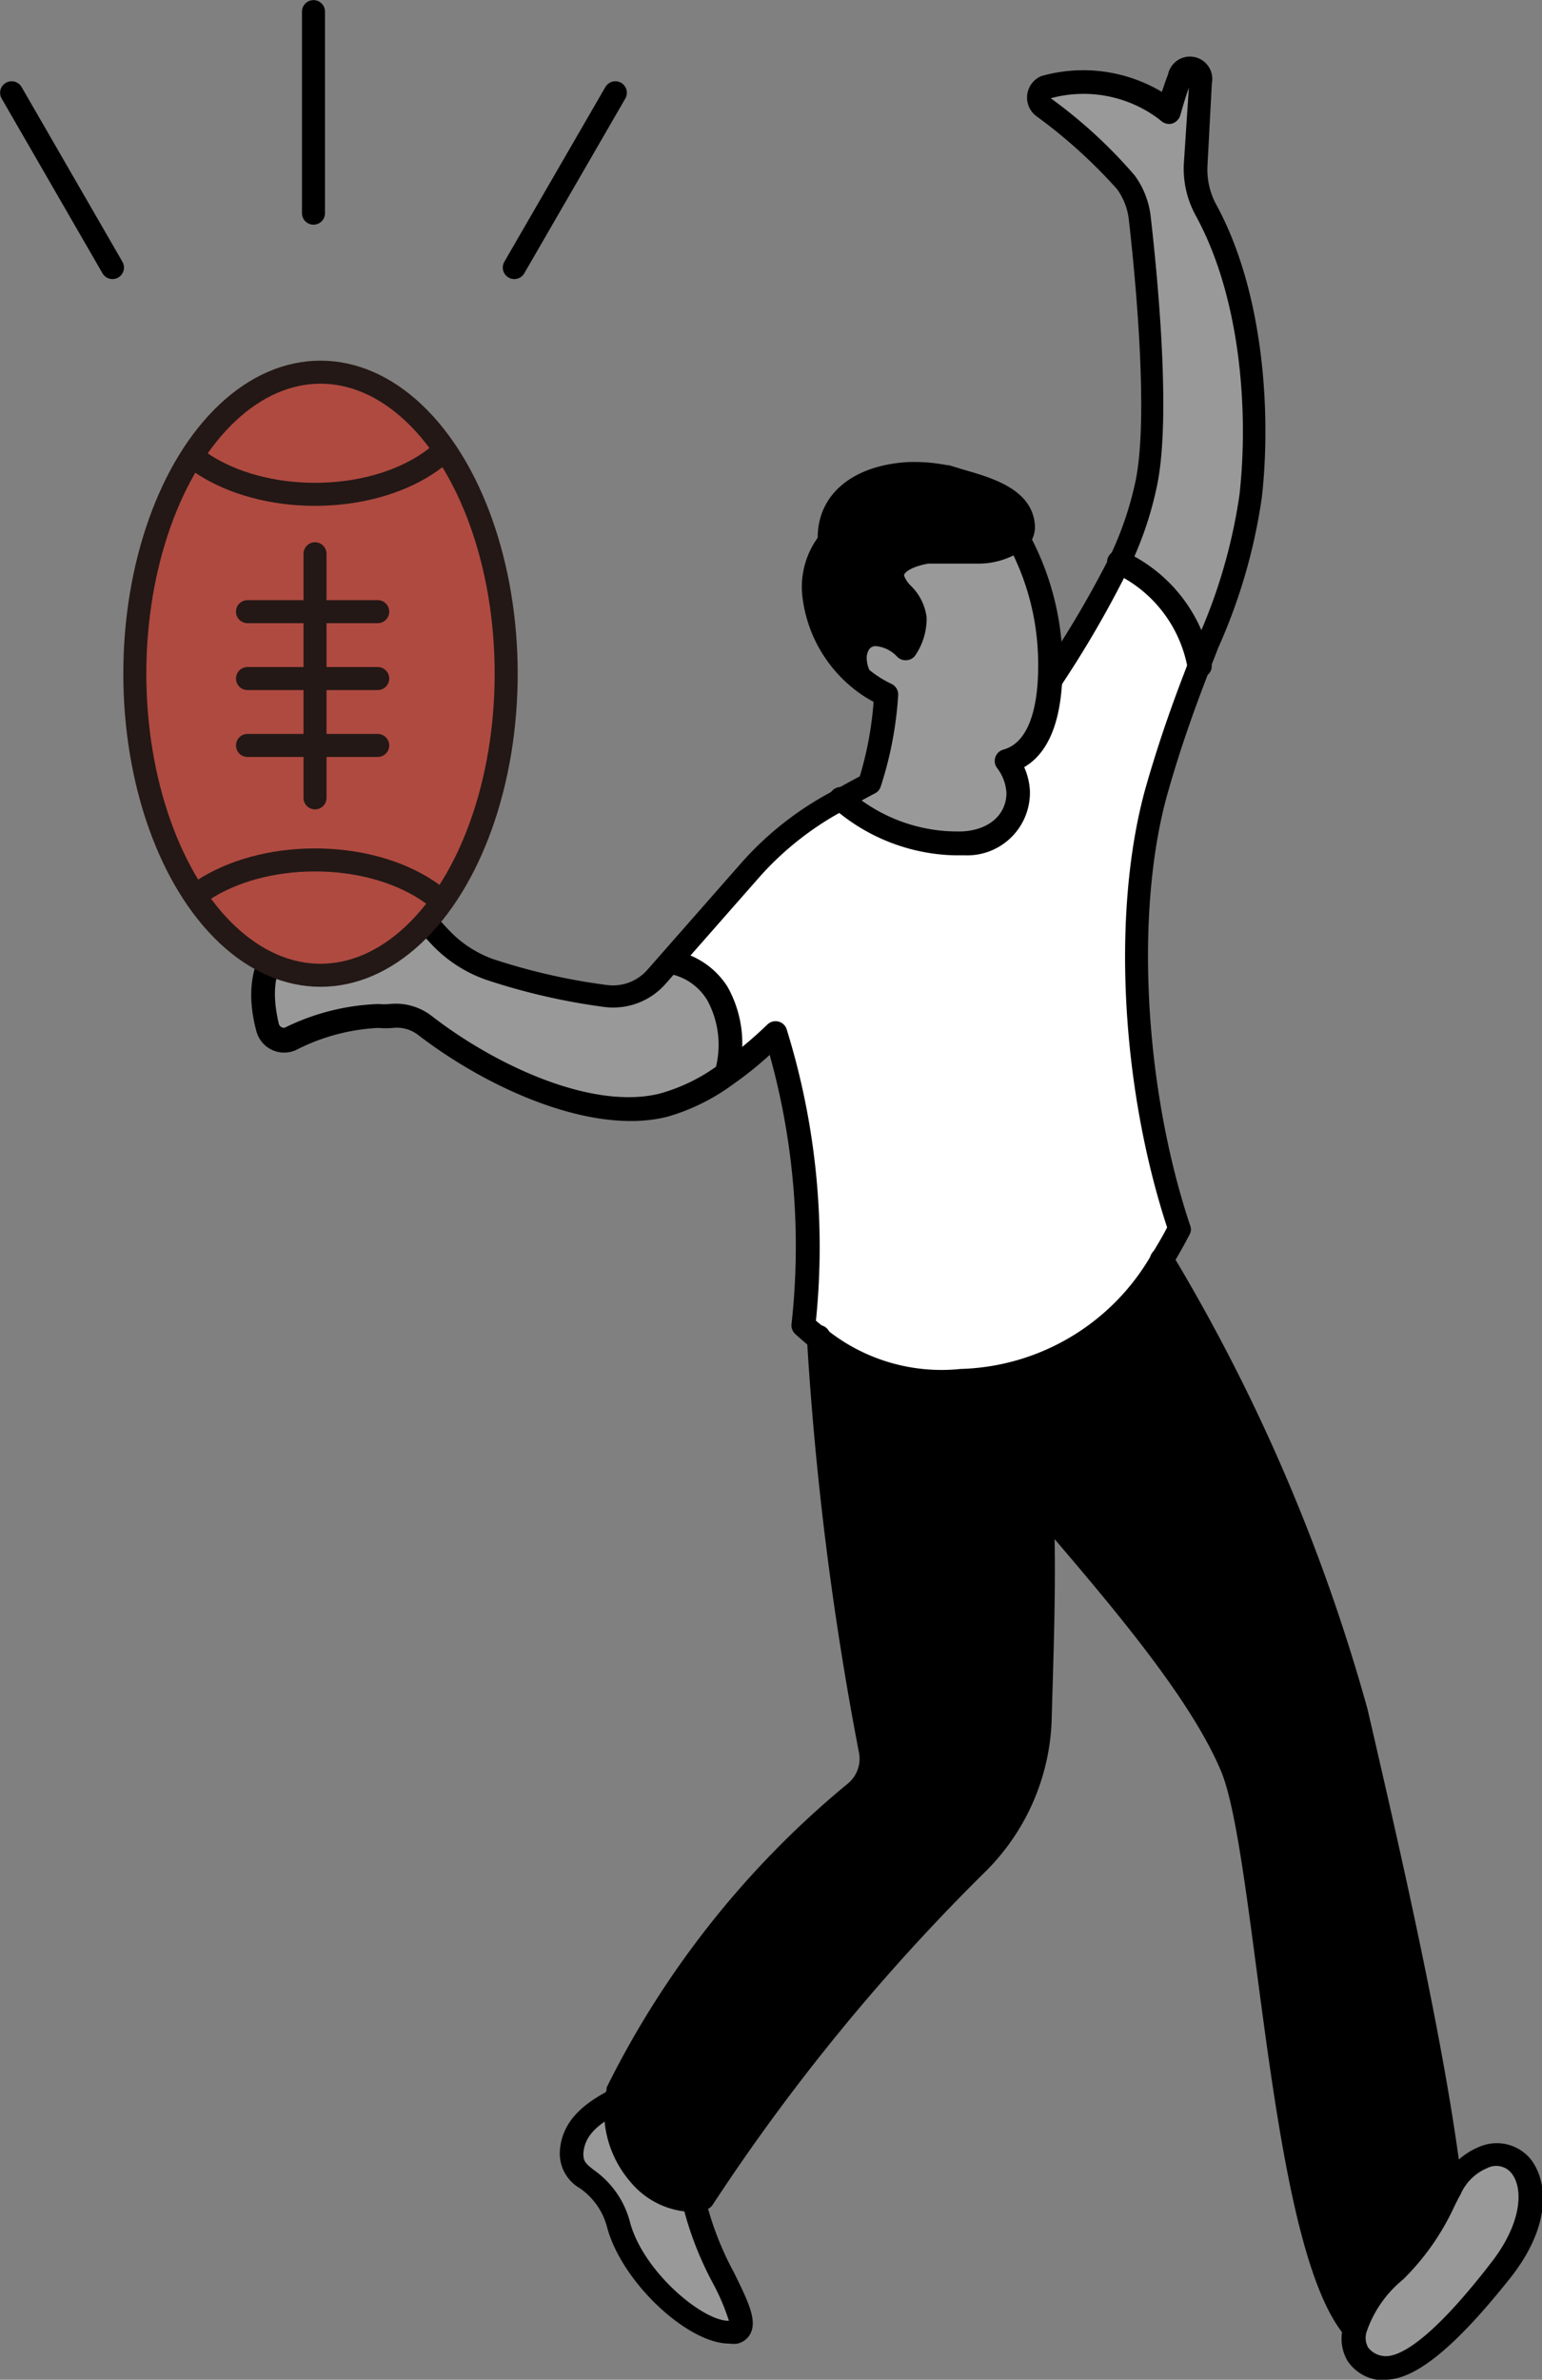 <svg xmlns="http://www.w3.org/2000/svg" xmlns:xlink="http://www.w3.org/1999/xlink" viewBox="0 0 70.34 108.51"><rect x="0" y="0" width="70.34" height="108.51" fill="#808080" stroke="none"/><defs><style>.cls-1,.cls-6,.cls-7,.cls-8{fill:none;}.cls-2{fill:#999;}.cls-3{fill:#fff;}.cls-4{fill:#af4a41;}.cls-4,.cls-6,.cls-7{stroke:#231815;stroke-miterlimit:10;}.cls-4,.cls-6,.cls-7,.cls-8{stroke-width:1.05px;}.cls-5{clip-path:url(#clip-path);}.cls-7,.cls-8{stroke-linecap:round;}.cls-8{stroke:#000;stroke-linejoin:round;}</style><clipPath id="clip-path"><ellipse class="cls-1" cx="14.62" cy="30.72" rx="8.47" ry="13.75"/></clipPath></defs><g id="レイヤー_2" data-name="レイヤー 2"><g id="レイヤー_10" data-name="レイヤー 10"><path class="cls-2" d="M67.65,98.35c1.88-.73,3.31,1.89.82,5.1-1.75,2.26-4,4.81-5.55,4.5a1.33,1.33,0,0,1-1.13-1.76,6,6,0,0,1,1.81-2.64,13,13,0,0,0,2.59-3.81A2.83,2.83,0,0,1,67.65,98.35Z"/><path d="M47.52,68.67c.13,3,0,6.22-.09,9.86A9.66,9.66,0,0,1,44.53,85a93.57,93.57,0,0,0-12.47,15.24l-.41,0c-2.33,0-3.84-2.61-3.53-4.57a3,3,0,0,1,.07-.32A41.26,41.26,0,0,1,39,81.75a2.06,2.06,0,0,0,.68-2A143,143,0,0,1,37.34,61,8.89,8.89,0,0,0,43.85,63,10.83,10.83,0,0,0,53,57.44a83.07,83.07,0,0,1,8.87,20.61c1,4.39,3.51,14.94,4.32,21.69a13,13,0,0,1-2.59,3.81,6,6,0,0,0-1.81,2.64c-3.38-3.89-3.91-21.6-5.6-25.64C54.71,77,50.87,72.58,47.52,68.67Z"/><path class="cls-2" d="M55,9.56c2,3.78,2.47,9.11,2,13.06-.31,2.77-1.24,4.87-2.36,7.75a6.49,6.49,0,0,0-3.66-4.73A15.49,15.49,0,0,0,52.26,22c.63-3.13,0-9.7-.31-12.06a3.39,3.39,0,0,0-.62-1.62A24.61,24.61,0,0,0,47.6,4.86a.52.52,0,0,1,.11-.9,6.19,6.19,0,0,1,5.61,1.15c.18-.65.36-1.17.49-1.53a.53.53,0,0,1,.56-.33.5.5,0,0,1,.42.52l-.21,3.76A3.77,3.77,0,0,0,55,9.56Z"/><path class="cls-3" d="M54.71,30.37c-.61,1.56-1.27,3.35-1.91,5.59-1.6,5.56-1.09,13.76,1,20.06A16.34,16.34,0,0,1,53,57.44,10.83,10.83,0,0,1,43.85,63,8.89,8.89,0,0,1,37.34,61c-.24-.19-.47-.38-.7-.59A32.88,32.88,0,0,0,35.37,47.1,17.87,17.87,0,0,1,33.12,49c.55-1.81.05-4.67-2.57-5.16l3.69-4.19a14.49,14.49,0,0,1,4.15-3.23,8.05,8.05,0,0,0,5.55,2,2.31,2.31,0,0,0,2.46-2.33,2.59,2.59,0,0,0-.48-1.36c1.37-.38,1.86-2,1.95-3.67a48.94,48.94,0,0,0,3.18-5.41A6.49,6.49,0,0,1,54.71,30.37Z"/><path class="cls-2" d="M47.87,29.66a12.89,12.89,0,0,1,0,1.39c-.09,1.65-.58,3.29-1.95,3.67a2.59,2.59,0,0,1,.48,1.36,2.31,2.31,0,0,1-2.46,2.33,8.05,8.05,0,0,1-5.55-2l1.27-.7a16.7,16.7,0,0,0,.76-4,5.36,5.36,0,0,1-1.2-.78,1.93,1.93,0,0,1-.23-.78,1,1,0,0,1,.9-1.18,2,2,0,0,1,1.44.64,2.58,2.58,0,0,0,.41-1.38c-.05-.89-1-1.26-1-1.91s.76-1,1.58-1.12,1.51,0,2.28,0a3.29,3.29,0,0,0,1.87-.58A12.12,12.12,0,0,1,47.87,29.66Z"/><path d="M46.68,24a.75.75,0,0,1-.24.61,3.29,3.29,0,0,1-1.87.58c-.77,0-1.57,0-2.28,0s-1.61.5-1.58,1.12,1,1,1,1.91a2.58,2.58,0,0,1-.41,1.38A2,2,0,0,0,39.89,29a1,1,0,0,0-.9,1.18,1.93,1.93,0,0,0,.23.78A5.84,5.84,0,0,1,37.13,27a3.32,3.32,0,0,1,.72-2.34c-.07-2,1.69-3,3.59-3.1a7.36,7.36,0,0,1,1.67.14C44.33,22.15,46.59,22.48,46.68,24Z"/><path class="cls-2" d="M31.65,100.32c.49,2.68,3,5.74,1.84,6-1.52.3-4.59-2.43-5.26-4.82s-2.26-2-2.16-3.37c.08-1.11.9-1.76,2.05-2.36C27.82,97.71,29.32,100.36,31.65,100.32Z"/><path class="cls-2" d="M30.55,43.84c2.62.49,3.12,3.35,2.57,5.16a8.94,8.94,0,0,1-2.86,1.4c-3.17.8-7.72-1.18-10.92-3.65a2.14,2.14,0,0,0-1.51-.42,4,4,0,0,1-.59,0,9.94,9.94,0,0,0-4,1,.77.77,0,0,1-1-.51c-.31-1.18-.56-3.26,1.24-4.18a5,5,0,0,1,3.43-.63.26.26,0,0,0,.32-.33,2.53,2.53,0,0,1,.26-2,.31.31,0,0,1,.55,0,10.56,10.56,0,0,0,2,3,5.62,5.62,0,0,0,2.29,1.52,27.92,27.92,0,0,0,5.27,1.2A2.64,2.64,0,0,0,30,44.53Z"/><path d="M43.08,63.52A9.36,9.36,0,0,1,37,61.45c-.24-.2-.48-.4-.72-.62a.54.54,0,0,1-.17-.49,32.47,32.47,0,0,0-1-12.24,16.07,16.07,0,0,1-1.67,1.34,9.42,9.42,0,0,1-3,1.48c-3.4.86-8.16-1.26-11.38-3.74a1.59,1.59,0,0,0-1.13-.31,3.9,3.9,0,0,1-.68,0,9.19,9.19,0,0,0-3.73,1A1.31,1.31,0,0,1,11.69,47c-.6-2.25,0-4,1.51-4.8a5.89,5.89,0,0,1,3.39-.74,3.11,3.11,0,0,1,.4-2,.84.84,0,0,1,.78-.43.82.82,0,0,1,.73.5,10.25,10.25,0,0,0,1.93,2.83,5.18,5.18,0,0,0,2.06,1.37,28,28,0,0,0,5.17,1.18,2.09,2.09,0,0,0,1.88-.7l4.29-4.88A14.7,14.7,0,0,1,38.13,36c.34-.2.71-.4,1.09-.6A15.76,15.76,0,0,0,39.85,32a5.6,5.6,0,0,1-1-.67l0,0a6.3,6.3,0,0,1-2.26-4.25,3.85,3.85,0,0,1,.71-2.56c0-2,1.62-3.3,4.1-3.45a7.83,7.83,0,0,1,1.8.14l.08,0,.69.21c1.33.38,3.14.91,3.24,2.55a1.29,1.29,0,0,1-.41,1,3.58,3.58,0,0,1-2.21.73c-.45,0-.9,0-1.34,0s-.63,0-.91,0c-.69.12-1.11.38-1.1.55a1.29,1.29,0,0,0,.32.47,2.43,2.43,0,0,1,.71,1.44,3,3,0,0,1-.49,1.68.51.51,0,0,1-.4.26.53.53,0,0,1-.45-.15,1.5,1.5,0,0,0-1-.49.36.36,0,0,0-.29.16.75.75,0,0,0-.1.46,1.3,1.3,0,0,0,.12.47,4.9,4.9,0,0,0,1,.63.54.54,0,0,1,.31.54,16.79,16.79,0,0,1-.8,4.16.51.51,0,0,1-.25.29c-.44.23-.85.46-1.25.69a14,14,0,0,0-4,3.1l-4.3,4.89a3.18,3.18,0,0,1-2.84,1.06,29.27,29.27,0,0,1-5.37-1.24,6.25,6.25,0,0,1-2.51-1.65,11.56,11.56,0,0,1-1.9-2.67,2,2,0,0,0,0,1.19.84.84,0,0,1-.19.79.83.83,0,0,1-.78.22,4.46,4.46,0,0,0-3.06.58c-1.39.71-1.29,2.33-1,3.56a.25.25,0,0,0,.13.15.18.18,0,0,0,.18,0,10.45,10.45,0,0,1,4.24-1.06,2.84,2.84,0,0,0,.5,0,2.68,2.68,0,0,1,1.89.52c3,2.33,7.41,4.33,10.45,3.56a8.23,8.23,0,0,0,2.69-1.32A18.53,18.53,0,0,0,35,46.72a.53.53,0,0,1,.51-.14.53.53,0,0,1,.38.37,33.4,33.4,0,0,1,1.33,13.27l.46.38a8.38,8.38,0,0,0,6.14,1.82,10.36,10.36,0,0,0,8.74-5.27c.23-.37.46-.76.68-1.18-2.15-6.57-2.53-14.64-.95-20.16.66-2.29,1.34-4.13,1.93-5.64.13-.34.26-.68.39-1a24.69,24.69,0,0,0,1.93-6.61c.41-3.65.1-8.91-2-12.74A4.45,4.45,0,0,1,54,7.5L54.23,4c-.14.4-.27.83-.39,1.26a.57.57,0,0,1-.39.38.56.56,0,0,1-.52-.16,5.71,5.71,0,0,0-5-1A22.25,22.25,0,0,1,51.76,8a3.91,3.91,0,0,1,.73,1.87c.3,2.62.94,9.06.3,12.22a16.05,16.05,0,0,1-1.25,3.73,47.9,47.9,0,0,1-3,5.23l-.16.25a.55.55,0,0,1-.75.16.53.53,0,0,1-.16-.74l.16-.25a47.78,47.78,0,0,0,3-5.1,15.29,15.29,0,0,0,1.18-3.49c.62-3.1-.09-9.88-.32-11.89a2.92,2.92,0,0,0-.53-1.36A23.44,23.44,0,0,0,47.28,5.3a1.06,1.06,0,0,1,.22-1.83A7,7,0,0,1,53,4.19c.09-.27.18-.54.28-.79a1,1,0,0,1,2,.4l-.2,3.76a3.35,3.35,0,0,0,.39,1.75c2.19,4,2.52,9.56,2.09,13.37a25.57,25.57,0,0,1-2,6.88c-.12.33-.26.66-.39,1-.57,1.48-1.25,3.3-1.89,5.55-1.52,5.3-1.11,13.41,1,19.74a.49.49,0,0,1,0,.41c-.27.52-.54,1-.83,1.47a11.32,11.32,0,0,1-9.58,5.76ZM41.73,22.13h-.25c-.75.05-3.17.36-3.09,2.54a.58.58,0,0,1-.12.36,2.81,2.81,0,0,0-.6,2,4.85,4.85,0,0,0,.89,2.4,1.64,1.64,0,0,1,.18-.35,1.43,1.43,0,0,1,1.12-.63,2.2,2.2,0,0,1,1.26.34,1.18,1.18,0,0,0,.08-.51,1.38,1.38,0,0,0-.44-.79,1.88,1.88,0,0,1-.59-1.11c-.05-.84.71-1.47,2-1.69h.07c.32,0,.67,0,1,0s.84,0,1.25,0a2.78,2.78,0,0,0,1.52-.43.2.2,0,0,0,.08-.19c0-.81-1.14-1.19-2.46-1.58l-.7-.21A7.39,7.39,0,0,0,41.73,22.13Z"/><path d="M43.53,39a8.72,8.72,0,0,1-5.47-2.12.54.54,0,1,1,.67-.84,7.49,7.49,0,0,0,5.18,1.87c1.23-.07,2-.78,2-1.76A2.07,2.07,0,0,0,45.47,35a.53.53,0,0,1-.06-.49.54.54,0,0,1,.36-.33c1.17-.32,1.5-1.91,1.57-3.18a11.87,11.87,0,0,0,0-1.33A11.4,11.4,0,0,0,46,24.87a.54.54,0,0,1,.95-.51,12.71,12.71,0,0,1,1.5,5.27,11.69,11.69,0,0,1,0,1.45c-.11,2-.7,3.3-1.73,3.9a3.05,3.05,0,0,1,.26,1.07A2.86,2.86,0,0,1,44,39Z"/><path d="M33.12,49.54l-.16,0a.53.53,0,0,1-.36-.67,4.27,4.27,0,0,0-.33-3.25,2.58,2.58,0,0,0-1.82-1.23.54.54,0,0,1,.2-1.06A3.67,3.67,0,0,1,33.19,45a5.28,5.28,0,0,1,.44,4.12A.53.53,0,0,1,33.12,49.54Z"/><path d="M54.71,30.91a.54.54,0,0,1-.53-.42,5.94,5.94,0,0,0-3.35-4.36.54.54,0,1,1,.43-1,7,7,0,0,1,4,5.11.52.52,0,0,1-.4.64Z"/><path d="M31.6,100.86a3.78,3.78,0,0,1-2.84-1.37,4.94,4.94,0,0,1-1.17-3.82,2.7,2.7,0,0,1,.08-.39l0-.09a42.21,42.21,0,0,1,11-13.86,1.47,1.47,0,0,0,.5-1.48,145.69,145.69,0,0,1-2.36-18.8A.54.54,0,1,1,37.88,61,143.57,143.57,0,0,0,40.21,79.6a2.57,2.57,0,0,1-.86,2.56A41.18,41.18,0,0,0,28.7,95.61a1.89,1.89,0,0,0-.05.23,3.87,3.87,0,0,0,.92,2.94,2.69,2.69,0,0,0,2.07,1h.11A94,94,0,0,1,44.16,84.66a9.12,9.12,0,0,0,2.73-6.15c.13-3.22.23-6.64.09-9.82,0-1-.11-2-.2-3a.54.54,0,1,1,1.07-.1c.1,1,.17,2,.21,3,.14,3.22,0,6.67-.09,9.92a10.21,10.21,0,0,1-3.06,6.87,93,93,0,0,0-12.4,15.15.51.51,0,0,1-.37.23,2.7,2.7,0,0,1-.49,0Z"/><path d="M66.18,100.28a.54.54,0,0,1-.53-.48c-.73-6.08-2.85-15.3-4-20.25l-.32-1.38a82.18,82.18,0,0,0-8.79-20.43.54.54,0,1,1,.91-.59,83.74,83.74,0,0,1,8.93,20.78l.32,1.38c1.15,5,3.28,14.22,4,20.37a.55.55,0,0,1-.47.6Z"/><path d="M61.79,106.73a.53.53,0,0,1-.41-.19c-2.17-2.5-3.17-10-4.05-16.65-.52-3.92-1-7.63-1.63-9.13-1.39-3.31-4.94-7.48-8.08-11.15L47.11,69a.54.54,0,0,1,.06-.76.53.53,0,0,1,.76.06l.51.59c3.19,3.73,6.8,8,8.25,11.44.68,1.63,1.16,5.23,1.71,9.39.82,6.17,1.83,13.84,3.8,16.1a.54.54,0,0,1-.06.76A.51.51,0,0,1,61.79,106.73Z"/><path d="M33.26,106.86c-1.87,0-4.84-2.74-5.55-5.24a3.12,3.12,0,0,0-1.27-1.85,1.82,1.82,0,0,1-.9-1.7c.1-1.45,1.23-2.23,2.33-2.8a.54.54,0,0,1,.5,1c-1.21.63-1.7,1.16-1.76,1.92,0,.35.08.45.5.77a4.19,4.19,0,0,1,1.64,2.41c.63,2.25,3.33,4.48,4.5,4.45a10,10,0,0,0-.74-1.73,15.26,15.26,0,0,1-1.39-3.64.52.52,0,0,1,.43-.62.53.53,0,0,1,.63.43,14.14,14.14,0,0,0,1.3,3.36c.64,1.3,1.06,2.16.76,2.77a.89.89,0,0,1-.65.48A1.69,1.69,0,0,1,33.26,106.86Z"/><path d="M63.18,108.51a2.22,2.22,0,0,1-.37,0,2,2,0,0,1-1.34-.86,2,2,0,0,1-.2-1.55,6.31,6.31,0,0,1,2-2.91,10.18,10.18,0,0,0,2.13-3c.12-.25.24-.47.36-.69a3.31,3.31,0,0,1,1.74-1.62,2,2,0,0,1,2.37.63c.72,1,.91,2.93-.93,5.3C66.41,107,64.58,108.51,63.18,108.51Zm3.47-8.5c-.11.2-.22.41-.33.64A11.27,11.27,0,0,1,64,103.94a5.26,5.26,0,0,0-1.66,2.38.9.9,0,0,0,.07.72,1,1,0,0,0,.65.38c.54.11,1.92-.3,5-4.3,1.36-1.77,1.43-3.31.91-4a.89.89,0,0,0-1.11-.27A2.3,2.3,0,0,0,66.65,100Z"/><ellipse class="cls-4" cx="14.62" cy="30.72" rx="8.47" ry="13.75"/><g class="cls-5"><path class="cls-6" d="M21.52,17.93c0,2.55-3.2,4.61-7.15,4.61s-7.16-2.06-7.16-4.61"/><path class="cls-6" d="M21.52,43.81c0-2.54-3.2-4.6-7.15-4.6s-7.16,2.06-7.16,4.6"/></g><line class="cls-7" x1="14.37" y1="25.25" x2="14.37" y2="36.38"/><line class="cls-7" x1="17.23" y1="30.94" x2="11.29" y2="30.94"/><line class="cls-7" x1="17.23" y1="33.99" x2="11.29" y2="33.99"/><line class="cls-7" x1="17.23" y1="27.89" x2="11.29" y2="27.89"/><line class="cls-8" x1="0.53" y1="4.23" x2="5.13" y2="12.2"/><line class="cls-8" x1="28.07" y1="4.23" x2="23.46" y2="12.2"/><line class="cls-8" x1="14.3" y1="0.53" x2="14.3" y2="9.72"/></g></g></svg>
